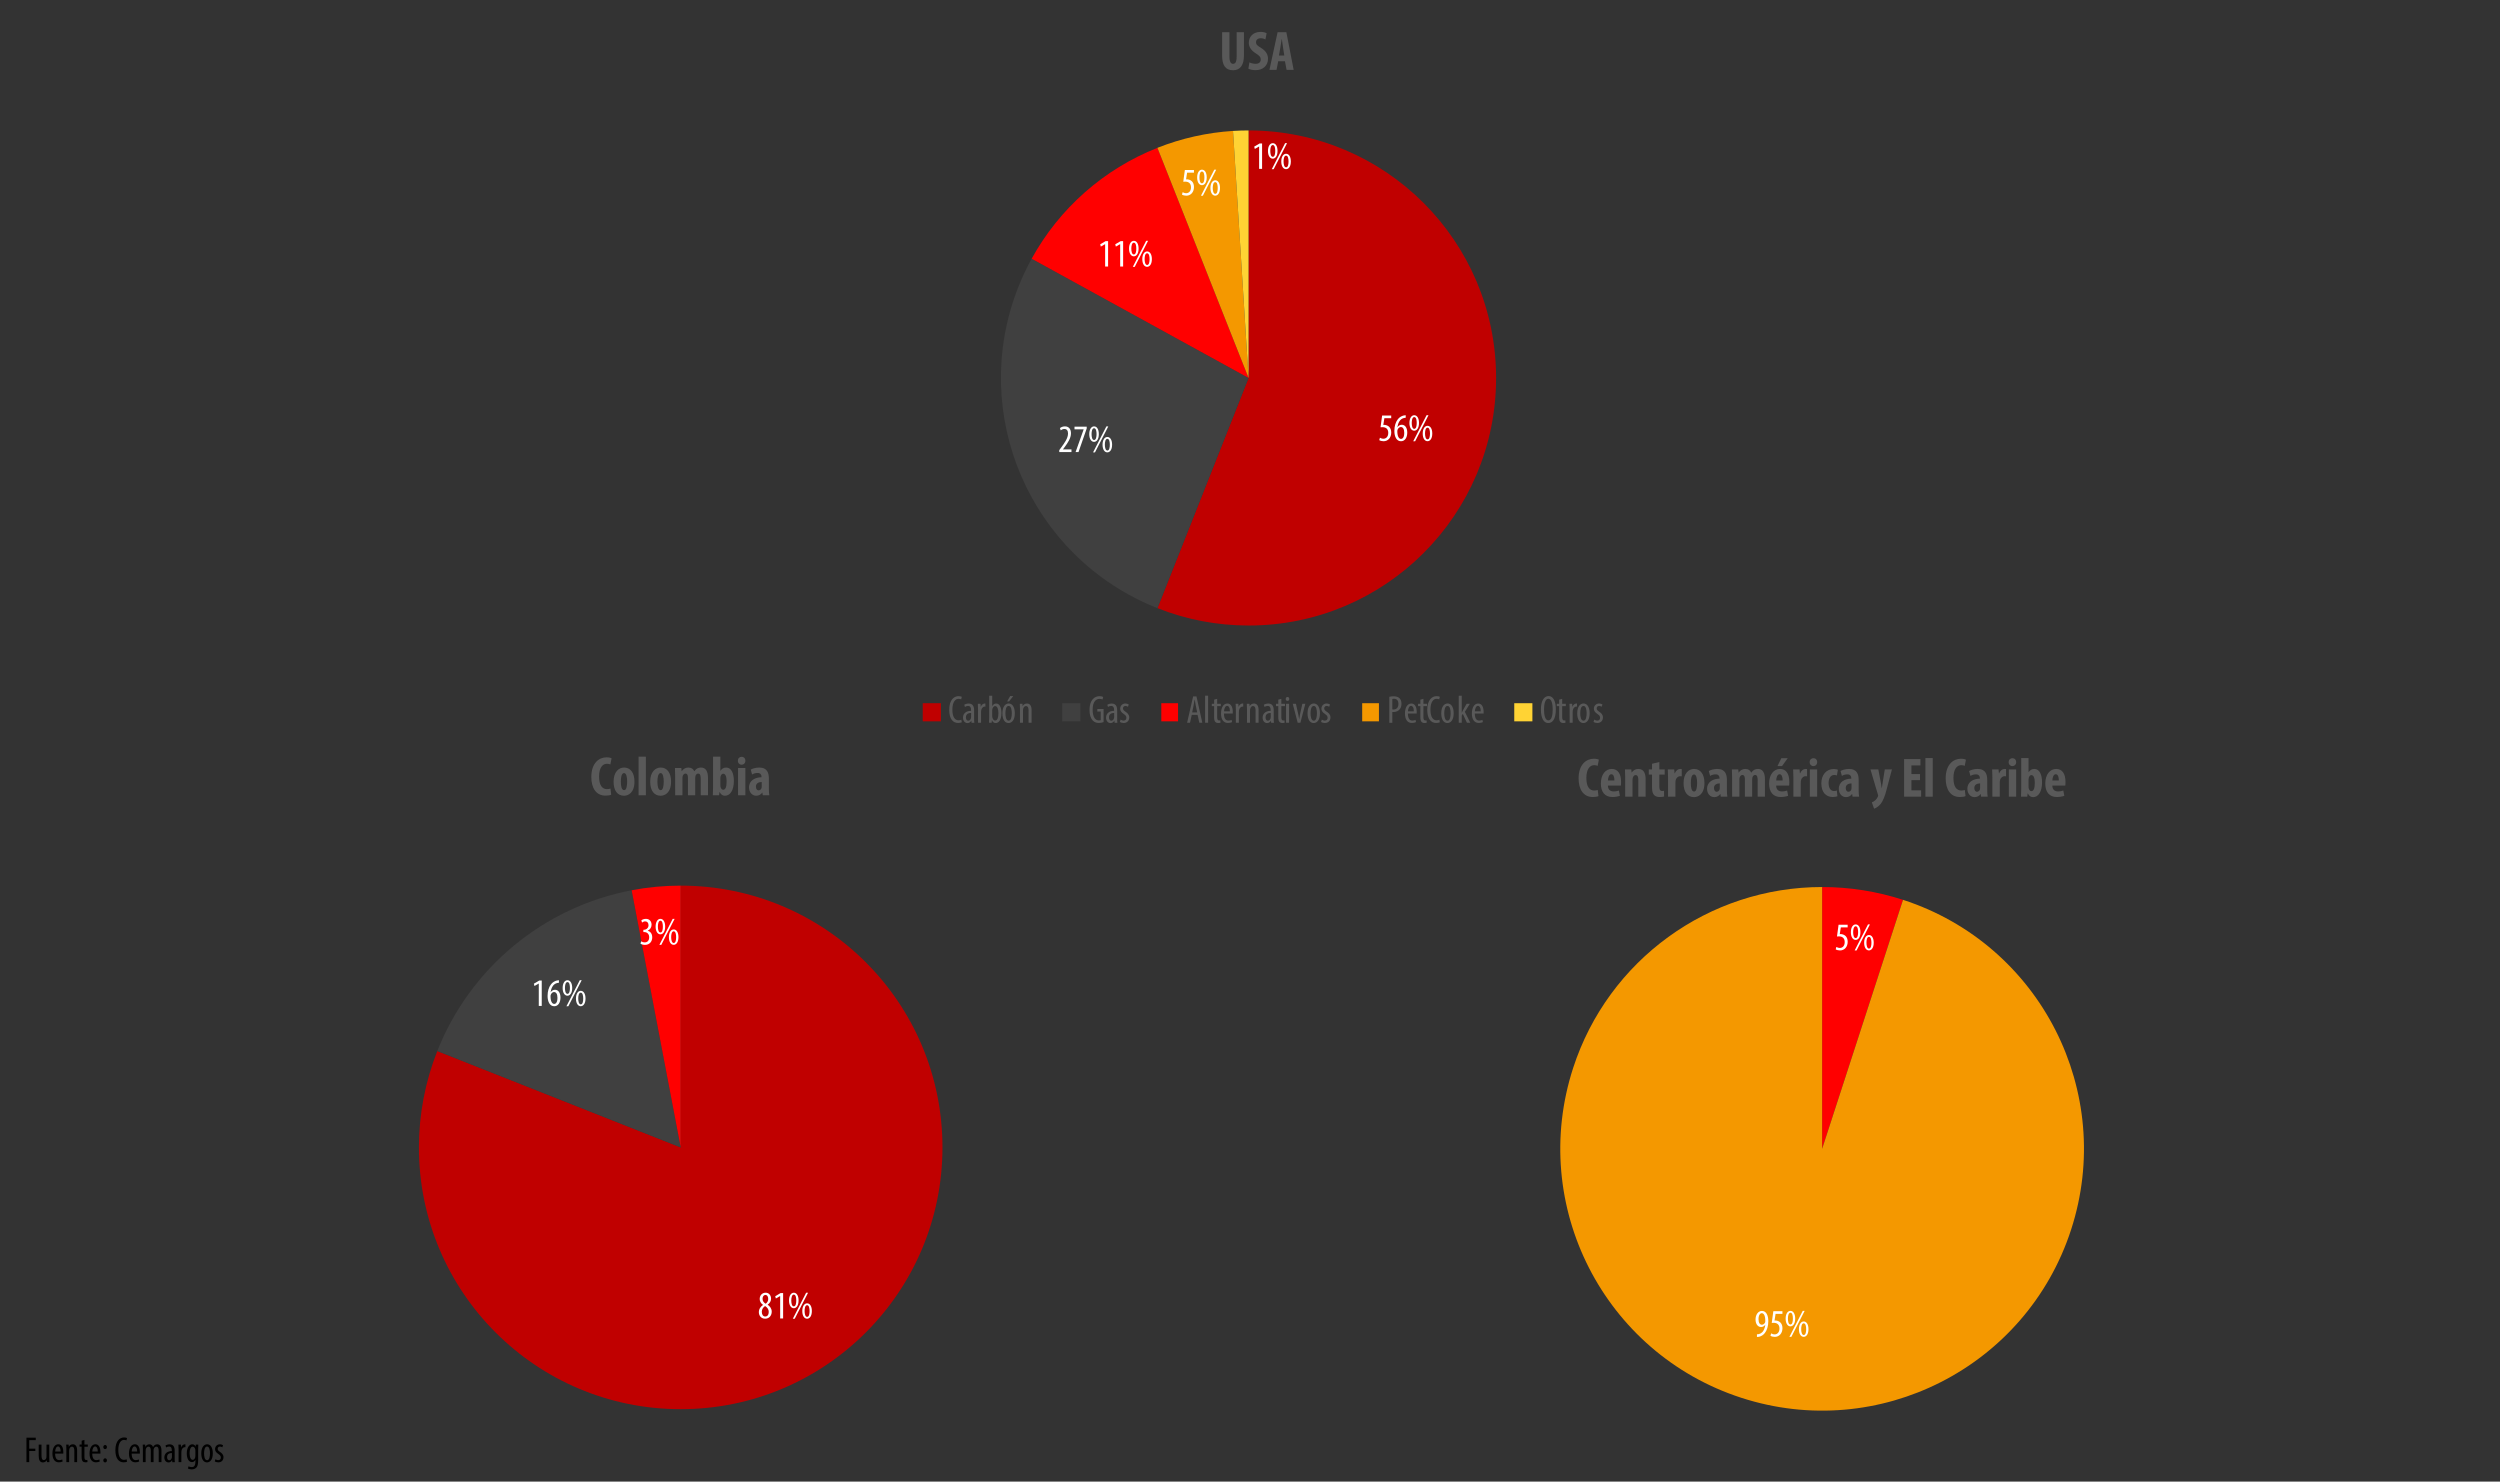 <?xml version="1.0" encoding="utf-8"?>
<!-- Generator: Adobe Illustrator 26.4.1, SVG Export Plug-In . SVG Version: 6.00 Build 0)  -->
<svg version="1.1" id="Layer_1" xmlns="http://www.w3.org/2000/svg" xmlns:xlink="http://www.w3.org/1999/xlink" x="0px" y="0px"
	 width="896px" height="531px" viewBox="0 0 896 531" style="enable-background:new 0 0 896 531;" xml:space="preserve">
<rect x="0" y="0" width="896" height="531" fill="#333333" stroke="none"/>
<style type="text/css">
	
		.st0{clip-path:url(#SVGID_00000022561247158909295850000008651783287999784594_);fill-rule:evenodd;clip-rule:evenodd;fill:#C00000;}
	
		.st1{clip-path:url(#SVGID_00000145044664428690184830000016637179751945253559_);fill-rule:evenodd;clip-rule:evenodd;fill:#404040;}
	
		.st2{clip-path:url(#SVGID_00000047769175031578664630000013297196848502103430_);fill-rule:evenodd;clip-rule:evenodd;fill:#FF0000;}
	
		.st3{clip-path:url(#SVGID_00000099634801765583057470000002522488822443741853_);fill-rule:evenodd;clip-rule:evenodd;fill:#F49800;}
	
		.st4{clip-path:url(#SVGID_00000140001580120246081500000015591117496549916048_);fill-rule:evenodd;clip-rule:evenodd;fill:#FFD334;}
	.st5{clip-path:url(#SVGID_00000048459059885089289800000008406262726282667408_);}
	.st6{fill:#FFFFFF;}
	.st7{clip-path:url(#SVGID_00000167397869349343711380000015874055859862981544_);}
	.st8{clip-path:url(#SVGID_00000038378108129391955990000011013108869854653870_);}
	.st9{clip-path:url(#SVGID_00000144300106512587536020000016570900425192403584_);}
	.st10{clip-path:url(#SVGID_00000164497279350101075200000002750782311671757714_);}
	.st11{clip-path:url(#SVGID_00000126299101926555913750000003918457311169454241_);}
	.st12{fill:#595959;}
	.st13{clip-path:url(#SVGID_00000106849127024536639580000007725770868716445854_);fill:#C00000;}
	.st14{clip-path:url(#SVGID_00000073712025676631545940000006296193503271397048_);}
	.st15{clip-path:url(#SVGID_00000089573471422055385270000010652989627568411805_);fill:#404040;}
	.st16{clip-path:url(#SVGID_00000111152753488617699530000000513124412612935054_);}
	.st17{clip-path:url(#SVGID_00000101807941456546168860000009985486259927111316_);fill:#FF0000;}
	.st18{clip-path:url(#SVGID_00000177449309298088787920000009232450144834923940_);}
	.st19{clip-path:url(#SVGID_00000163063099510453644280000008816719667009953195_);fill:#F49800;}
	.st20{clip-path:url(#SVGID_00000000939688827700693440000012225124782900038038_);}
	.st21{clip-path:url(#SVGID_00000049186401648300873770000000025043246985734584_);fill:#FFD334;}
	.st22{clip-path:url(#SVGID_00000143583378282716546840000003851542802225968829_);}
	
		.st23{clip-path:url(#SVGID_00000010995381258266675950000003553211234265557664_);fill-rule:evenodd;clip-rule:evenodd;fill:#C00000;}
	
		.st24{clip-path:url(#SVGID_00000073718917085598725460000000423639804370941599_);fill-rule:evenodd;clip-rule:evenodd;fill:#404040;}
	
		.st25{clip-path:url(#SVGID_00000145041192117907508170000012063675204566728588_);fill-rule:evenodd;clip-rule:evenodd;fill:#FF0000;}
	.st26{clip-path:url(#SVGID_00000018226374498643638880000005558435301901768858_);}
	.st27{clip-path:url(#SVGID_00000178204135349319324630000010866371902968170416_);}
	.st28{clip-path:url(#SVGID_00000123415583259120775760000016045897719386316214_);}
	.st29{clip-path:url(#SVGID_00000024720509063492655660000003365510531281008063_);}
	.st30{clip-path:url(#SVGID_00000038388283737107451200000006083261588206491038_);}
	.st31{clip-path:url(#SVGID_00000043458863857089395040000012894534995178745988_);}
	
		.st32{clip-path:url(#SVGID_00000091003631894495640120000015735819987844780199_);fill-rule:evenodd;clip-rule:evenodd;fill:#FF0000;}
	
		.st33{clip-path:url(#SVGID_00000076598819855423135470000010357724480635343789_);fill-rule:evenodd;clip-rule:evenodd;fill:#F49800;}
	.st34{clip-path:url(#SVGID_00000080177326479245945970000000926467843646824372_);}
	.st35{clip-path:url(#SVGID_00000119838835551568320050000002837834833842646183_);}
	.st36{clip-path:url(#SVGID_00000111163249724735048820000008362755758210682813_);}
</style>
<g>
	<defs>
		<rect id="SVGID_1_" x="206.21" y="-1.97" width="487" height="273"/>
	</defs>
	<clipPath id="SVGID_00000095337909722057912290000013465588883961880229_">
		<use xlink:href="#SVGID_1_"  style="overflow:visible;"/>
	</clipPath>
	
		<path style="clip-path:url(#SVGID_00000095337909722057912290000013465588883961880229_);fill-rule:evenodd;clip-rule:evenodd;fill:#C00000;" d="
		M447.48,46.75c49,0,88.72,39.72,88.72,88.72s-39.72,88.72-88.72,88.72c-11.18,0-22.26-2.11-32.66-6.23l32.66-82.49V46.75z"/>
</g>
<g>
	<defs>
		<rect id="SVGID_00000124851126882514474680000004693321135544796819_" x="206.21" y="-1.97" width="487" height="273"/>
	</defs>
	<clipPath id="SVGID_00000070112750851474128540000008998589318181062029_">
		<use xlink:href="#SVGID_00000124851126882514474680000004693321135544796819_"  style="overflow:visible;"/>
	</clipPath>
	
		<path style="clip-path:url(#SVGID_00000070112750851474128540000008998589318181062029_);fill-rule:evenodd;clip-rule:evenodd;fill:#404040;" d="
		M414.82,217.96c-45.56-18.04-67.87-69.59-49.83-115.15c1.37-3.46,2.95-6.82,4.74-10.08l77.74,42.74L414.82,217.96z"/>
</g>
<g>
	<defs>
		<rect id="SVGID_00000095321248777965530440000008397758557265749426_" x="206.21" y="-1.97" width="487" height="273"/>
	</defs>
	<clipPath id="SVGID_00000050642588581832880390000004407342404678025106_">
		<use xlink:href="#SVGID_00000095321248777965530440000008397758557265749426_"  style="overflow:visible;"/>
	</clipPath>
	
		<path style="clip-path:url(#SVGID_00000050642588581832880390000004407342404678025106_);fill-rule:evenodd;clip-rule:evenodd;fill:#FF0000;" d="
		M369.74,92.73c9.95-18.09,25.89-32.15,45.09-39.75l32.66,82.49L369.74,92.73z"/>
</g>
<g>
	<defs>
		<rect id="SVGID_00000111168461014005781130000006311263576914552975_" x="206.21" y="-1.97" width="487" height="273"/>
	</defs>
	<clipPath id="SVGID_00000133505276317985874310000002511780633893439131_">
		<use xlink:href="#SVGID_00000111168461014005781130000006311263576914552975_"  style="overflow:visible;"/>
	</clipPath>
	
		<path style="clip-path:url(#SVGID_00000133505276317985874310000002511780633893439131_);fill-rule:evenodd;clip-rule:evenodd;fill:#F49800;" d="
		M414.82,52.98c8.66-3.43,17.8-5.47,27.09-6.06l5.57,88.54L414.82,52.98z"/>
</g>
<g>
	<defs>
		<rect id="SVGID_00000092415524418293101740000010681510048829882257_" x="206.21" y="-1.97" width="487" height="273"/>
	</defs>
	<clipPath id="SVGID_00000158013389772561402410000006891372906317819562_">
		<use xlink:href="#SVGID_00000092415524418293101740000010681510048829882257_"  style="overflow:visible;"/>
	</clipPath>
	
		<path style="clip-path:url(#SVGID_00000158013389772561402410000006891372906317819562_);fill-rule:evenodd;clip-rule:evenodd;fill:#FFD334;" d="
		M441.91,46.93c1.85-0.12,3.71-0.18,5.57-0.18l0,88.72L441.91,46.93z"/>
</g>
<g>
	<defs>
		<rect id="SVGID_00000119107479181787527590000009226840057856677031_" x="206.21" y="-1.97" width="487" height="273"/>
	</defs>
	<clipPath id="SVGID_00000101801647342373179200000012848428799682846884_">
		<use xlink:href="#SVGID_00000119107479181787527590000009226840057856677031_"  style="overflow:visible;"/>
	</clipPath>
	<g style="clip-path:url(#SVGID_00000101801647342373179200000012848428799682846884_);">
		<path class="st6" d="M498.61,149.88h-2.45l-0.38,2.42c0.11-0.03,0.21-0.03,0.34-0.03c0.49,0,1.25,0.21,1.74,0.69
			c0.48,0.48,0.76,1.15,0.76,2.07c0,1.81-1.13,3.11-2.76,3.11c-0.55,0-1.18-0.15-1.54-0.39l0.24-0.87c0.28,0.17,0.77,0.36,1.27,0.36
			c0.92,0,1.72-0.71,1.72-2.1c0-1.44-0.88-2.04-2.06-2.04c-0.34,0-0.55,0.01-0.71,0.04l0.57-4.22h3.26V149.88z"/>
		<path class="st6" d="M503.8,149.72c-0.18,0.01-0.38,0.04-0.64,0.1c-1.51,0.36-2.12,1.88-2.34,3.28h0.04
			c0.35-0.52,0.85-0.87,1.54-0.87c1.16,0,1.96,1.06,1.96,2.8c0,1.72-0.78,3.11-2.24,3.11c-1.58,0-2.38-1.61-2.38-3.7
			c0-1.76,0.46-3.14,1.18-4.1c0.55-0.77,1.41-1.27,2.2-1.44c0.29-0.06,0.53-0.07,0.69-0.08V149.72z M503.28,155.11
			c0-1.37-0.48-2.06-1.22-2.06c-0.45,0-0.91,0.31-1.18,0.98c-0.04,0.1-0.08,0.28-0.08,0.55c0.01,1.86,0.59,2.72,1.32,2.72
			C502.73,157.3,503.28,156.7,503.28,155.11z"/>
		<path class="st6" d="M508.57,151.58c0,1.92-0.84,2.79-1.71,2.79c-0.99,0-1.72-1.06-1.72-2.76c0-1.77,0.76-2.8,1.72-2.8
			C507.9,148.81,508.57,149.9,508.57,151.58z M505.97,151.58c0,0.95,0.18,2.12,0.9,2.12c0.71,0,0.88-1.16,0.88-2.1
			c0-0.91-0.15-2.12-0.88-2.12C506.16,149.48,505.97,150.66,505.97,151.58z M506.5,158.14l4.78-9.33h0.69l-4.78,9.33H506.5z
			 M513.33,155.37c0,1.9-0.84,2.76-1.71,2.76c-1.01,0-1.72-1.04-1.72-2.75c0-1.74,0.76-2.77,1.72-2.77
			C512.66,152.61,513.33,153.7,513.33,155.37z M510.73,155.37c0,0.95,0.22,2.1,0.9,2.1c0.71,0,0.88-1.15,0.88-2.09
			c0-0.91-0.17-2.1-0.88-2.1C510.91,153.28,510.73,154.44,510.73,155.37z"/>
	</g>
</g>
<g>
	<defs>
		<rect id="SVGID_00000133504612095320882000000010013184257059190952_" x="206.21" y="-1.97" width="487" height="273"/>
	</defs>
	<clipPath id="SVGID_00000094605542049485642760000008837012711242541451_">
		<use xlink:href="#SVGID_00000133504612095320882000000010013184257059190952_"  style="overflow:visible;"/>
	</clipPath>
	<g style="clip-path:url(#SVGID_00000094605542049485642760000008837012711242541451_);">
		<path class="st6" d="M379.64,162.03v-0.7l0.77-1.05c1.08-1.5,2.37-3.21,2.37-4.92c0-1.01-0.45-1.62-1.3-1.62
			c-0.66,0-1.08,0.35-1.32,0.5l-0.27-0.81c0.32-0.27,0.95-0.62,1.78-0.62c1.51,0,2.17,1.12,2.17,2.49c0,1.71-1.12,3.36-2.24,4.9
			l-0.62,0.84v0.03h3.04v0.95H379.64z"/>
		<path class="st6" d="M389.48,152.92v0.64l-2.94,8.46h-1.05l2.89-8.12v-0.03h-3.28v-0.95H389.48z"/>
		<path class="st6" d="M393.82,155.58c0,1.92-0.84,2.79-1.71,2.79c-0.99,0-1.72-1.06-1.72-2.76c0-1.77,0.76-2.8,1.72-2.8
			C393.15,152.81,393.82,153.9,393.82,155.58z M391.22,155.58c0,0.95,0.18,2.12,0.9,2.12c0.71,0,0.88-1.16,0.88-2.1
			c0-0.91-0.15-2.12-0.88-2.12C391.41,153.48,391.22,154.66,391.22,155.58z M391.75,162.14l4.78-9.33h0.69l-4.78,9.33H391.75z
			 M398.58,159.37c0,1.9-0.84,2.76-1.71,2.76c-1.01,0-1.72-1.04-1.72-2.75c0-1.74,0.76-2.77,1.72-2.77
			C397.91,156.61,398.58,157.7,398.58,159.37z M395.98,159.37c0,0.95,0.22,2.1,0.9,2.1c0.71,0,0.88-1.15,0.88-2.09
			c0-0.91-0.17-2.1-0.88-2.1C396.16,157.28,395.98,158.44,395.98,159.37z"/>
	</g>
</g>
<g>
	<defs>
		<rect id="SVGID_00000108270802422973237020000000115474793013660066_" x="206.21" y="-1.97" width="487" height="273"/>
	</defs>
	<clipPath id="SVGID_00000160170138331480102320000004542097051067224724_">
		<use xlink:href="#SVGID_00000108270802422973237020000000115474793013660066_"  style="overflow:visible;"/>
	</clipPath>
	<g style="clip-path:url(#SVGID_00000160170138331480102320000004542097051067224724_);">
		<path class="st6" d="M396.07,87.52h-0.03l-1.51,0.87l-0.21-0.84l1.92-1.12h0.9v9.1h-1.06V87.52z"/>
		<path class="st6" d="M401.46,87.52h-0.03l-1.51,0.87l-0.21-0.84l1.92-1.12h0.9v9.1h-1.06V87.52z"/>
		<path class="st6" d="M408.07,89.08c0,1.92-0.84,2.79-1.71,2.79c-0.99,0-1.72-1.06-1.72-2.76c0-1.77,0.76-2.8,1.72-2.8
			C407.4,86.31,408.07,87.4,408.07,89.08z M405.47,89.08c0,0.95,0.18,2.12,0.9,2.12c0.71,0,0.88-1.16,0.88-2.1
			c0-0.91-0.15-2.12-0.88-2.12C405.66,86.98,405.47,88.16,405.47,89.08z M406,95.64l4.78-9.33h0.69l-4.78,9.33H406z M412.83,92.87
			c0,1.9-0.84,2.76-1.71,2.76c-1.01,0-1.72-1.04-1.72-2.75c0-1.74,0.76-2.77,1.72-2.77C412.16,90.11,412.83,91.2,412.83,92.87z
			 M410.23,92.87c0,0.95,0.22,2.1,0.9,2.1c0.71,0,0.88-1.15,0.88-2.09c0-0.91-0.17-2.1-0.88-2.1
			C410.41,90.78,410.23,91.94,410.23,92.87z"/>
	</g>
</g>
<g>
	<defs>
		<rect id="SVGID_00000066504339857439133730000001919025769732452999_" x="206.21" y="-1.97" width="487" height="273"/>
	</defs>
	<clipPath id="SVGID_00000041980290009896830480000006066596934951965108_">
		<use xlink:href="#SVGID_00000066504339857439133730000001919025769732452999_"  style="overflow:visible;"/>
	</clipPath>
	<g style="clip-path:url(#SVGID_00000041980290009896830480000006066596934951965108_);">
		<path class="st6" d="M427.91,61.88h-2.45l-0.38,2.42c0.11-0.03,0.21-0.03,0.34-0.03c0.49,0,1.25,0.21,1.74,0.69
			c0.48,0.48,0.76,1.15,0.76,2.07c0,1.81-1.13,3.11-2.76,3.11c-0.55,0-1.18-0.15-1.54-0.39l0.24-0.87c0.28,0.17,0.77,0.36,1.27,0.36
			c0.92,0,1.72-0.71,1.72-2.1c0-1.44-0.88-2.04-2.06-2.04c-0.34,0-0.55,0.01-0.71,0.04l0.57-4.22h3.26V61.88z"/>
		<path class="st6" d="M432.49,63.58c0,1.92-0.84,2.79-1.71,2.79c-1,0-1.72-1.06-1.72-2.76c0-1.77,0.76-2.8,1.72-2.8
			C431.82,60.81,432.49,61.9,432.49,63.58z M429.88,63.58c0,0.95,0.18,2.12,0.9,2.12c0.71,0,0.88-1.16,0.88-2.1
			c0-0.91-0.15-2.12-0.88-2.12C430.08,61.48,429.88,62.66,429.88,63.58z M430.42,70.14l4.78-9.33h0.69l-4.78,9.33H430.42z
			 M437.25,67.37c0,1.9-0.84,2.76-1.71,2.76c-1.01,0-1.72-1.04-1.72-2.75c0-1.74,0.76-2.77,1.72-2.77
			C436.58,64.61,437.25,65.7,437.25,67.37z M434.65,67.37c0,0.95,0.22,2.1,0.9,2.1c0.71,0,0.88-1.15,0.88-2.09
			c0-0.91-0.17-2.1-0.88-2.1C434.83,65.28,434.65,66.44,434.65,67.37z"/>
	</g>
</g>
<g>
	<defs>
		<rect id="SVGID_00000075155836897702413400000008960842494032502680_" x="206.21" y="-1.97" width="487" height="273"/>
	</defs>
	<clipPath id="SVGID_00000032628409151385207700000016466690720088250545_">
		<use xlink:href="#SVGID_00000075155836897702413400000008960842494032502680_"  style="overflow:visible;"/>
	</clipPath>
	<g style="clip-path:url(#SVGID_00000032628409151385207700000016466690720088250545_);">
		<path class="st6" d="M451.26,52.52h-0.03l-1.51,0.87l-0.21-0.84l1.92-1.12h0.9v9.1h-1.06V52.52z"/>
		<path class="st6" d="M457.87,54.08c0,1.92-0.84,2.79-1.71,2.79c-1,0-1.72-1.06-1.72-2.76c0-1.77,0.76-2.8,1.72-2.8
			C457.2,51.31,457.87,52.4,457.87,54.08z M455.27,54.08c0,0.95,0.18,2.12,0.9,2.12c0.71,0,0.88-1.16,0.88-2.1
			c0-0.91-0.15-2.12-0.88-2.12C455.46,51.98,455.27,53.16,455.27,54.08z M455.8,60.64l4.78-9.33h0.69l-4.78,9.33H455.8z
			 M462.64,57.87c0,1.9-0.84,2.76-1.71,2.76c-1.01,0-1.72-1.04-1.72-2.75c0-1.74,0.76-2.77,1.72-2.77
			C461.96,55.11,462.64,56.2,462.64,57.87z M460.03,57.87c0,0.95,0.22,2.1,0.9,2.1c0.71,0,0.88-1.15,0.88-2.09
			c0-0.91-0.17-2.1-0.88-2.1C460.21,55.78,460.03,56.94,460.03,57.87z"/>
	</g>
</g>
<g>
	<defs>
		<rect id="SVGID_00000136383633390446393090000002759982725695602347_" x="206.21" y="-1.97" width="487" height="273"/>
	</defs>
	<clipPath id="SVGID_00000109738080197826592260000012505227557420579501_">
		<use xlink:href="#SVGID_00000136383633390446393090000002759982725695602347_"  style="overflow:visible;"/>
	</clipPath>
	<g style="clip-path:url(#SVGID_00000109738080197826592260000012505227557420579501_);">
		<path class="st12" d="M440.63,11.54v8.76c0,1.98,0.6,2.58,1.28,2.58c0.76,0,1.3-0.54,1.3-2.58v-8.76h2.62v8.3
			c0,3.46-1.3,5.34-3.9,5.34c-2.82,0-3.92-1.94-3.92-5.32v-8.32H440.63z"/>
		<path class="st12" d="M447.79,22.35c0.54,0.3,1.46,0.52,2.22,0.52c1.24,0,1.84-0.64,1.84-1.52c0-0.98-0.6-1.46-1.74-2.2
			c-1.84-1.12-2.54-2.54-2.54-3.76c0-2.16,1.44-3.96,4.26-3.96c0.88,0,1.72,0.24,2.12,0.48l-0.42,2.26
			c-0.38-0.24-0.96-0.46-1.72-0.46c-1.12,0-1.66,0.68-1.66,1.4c0,0.8,0.4,1.22,1.86,2.1c1.78,1.08,2.44,2.44,2.44,3.86
			c0,2.46-1.82,4.08-4.46,4.08c-1.08,0-2.14-0.28-2.58-0.54L447.79,22.35z"/>
		<path class="st12" d="M458.11,21.95l-0.6,3.08h-2.54l2.92-13.48h3.14l2.62,13.48h-2.54l-0.58-3.08H458.11z M460.29,19.91
			l-0.44-2.82c-0.14-0.82-0.32-2.16-0.44-3.06h-0.06c-0.14,0.9-0.34,2.3-0.48,3.08l-0.5,2.8H460.29z"/>
	</g>
</g>
<g>
	<defs>
		<rect id="SVGID_00000107587527205455184710000014666295021286306721_" x="206.21" y="-1.97" width="487" height="273"/>
	</defs>
	<clipPath id="SVGID_00000043416729829038268040000016342415496170582712_">
		<use xlink:href="#SVGID_00000107587527205455184710000014666295021286306721_"  style="overflow:visible;"/>
	</clipPath>
	
		<rect x="330.71" y="252.03" style="clip-path:url(#SVGID_00000043416729829038268040000016342415496170582712_);fill:#C00000;" width="6.5" height="6.5"/>
</g>
<g>
	<defs>
		<rect id="SVGID_00000106857868561998367290000006975354480048526999_" x="206.21" y="-1.97" width="487" height="273"/>
	</defs>
	<clipPath id="SVGID_00000054958534779653205140000007657903477074912387_">
		<use xlink:href="#SVGID_00000106857868561998367290000006975354480048526999_"  style="overflow:visible;"/>
	</clipPath>
	<g style="clip-path:url(#SVGID_00000054958534779653205140000007657903477074912387_);">
		<path class="st12" d="M344.71,258.86c-0.29,0.15-0.76,0.25-1.34,0.25c-1.85,0-3.17-1.48-3.17-4.69c0-3.73,1.85-4.92,3.33-4.92
			c0.57,0,0.98,0.11,1.18,0.24l-0.24,0.91c-0.22-0.1-0.46-0.2-0.95-0.2c-1.01,0-2.19,0.98-2.19,3.87c0,2.89,1.06,3.84,2.21,3.84
			c0.41,0,0.77-0.1,0.99-0.21L344.71,258.86z"/>
		<path class="st12" d="M348.2,259.03l-0.07-0.71h-0.04c-0.29,0.52-0.77,0.83-1.34,0.83c-0.91,0-1.61-0.77-1.61-1.93
			c0-1.69,1.36-2.45,2.89-2.46v-0.21c0-0.91-0.22-1.54-1.08-1.54c-0.42,0-0.8,0.14-1.12,0.35l-0.24-0.76
			c0.28-0.21,0.91-0.45,1.58-0.45c1.36,0,1.95,0.9,1.95,2.42v2.93c0,0.52,0,1.11,0.07,1.54H348.2z M348.04,255.53
			c-0.56,0-1.86,0.1-1.86,1.57c0,0.88,0.45,1.2,0.83,1.2c0.48,0,0.88-0.35,1.01-1.02c0.03-0.13,0.03-0.27,0.03-0.38V255.53z"/>
		<path class="st12" d="M350.52,254c0-0.58-0.04-1.25-0.06-1.75h0.97l0.06,1.06h0.03c0.22-0.64,0.8-1.18,1.43-1.18
			c0.08,0,0.15,0.01,0.22,0.01v1.11c-0.07-0.01-0.14-0.01-0.22-0.01c-0.69,0-1.19,0.63-1.3,1.42c-0.03,0.18-0.04,0.39-0.04,0.62
			v3.75h-1.08V254z"/>
		<path class="st12" d="M354.47,259.03c0.01-0.39,0.06-1.16,0.06-1.62v-8.07h1.08v3.71h0.03c0.35-0.67,0.85-0.91,1.43-0.91
			c1.05,0,1.85,1.22,1.85,3.43c0,2.45-1.01,3.57-2.06,3.57c-0.71,0-1.08-0.42-1.34-1h-0.04l-0.07,0.88H354.47z M355.6,256.63
			c0,0.15,0,0.31,0.04,0.42c0.25,1.01,0.71,1.19,1.01,1.19c0.87,0,1.18-1.18,1.18-2.62c0-1.36-0.32-2.56-1.19-2.56
			c-0.5,0-0.92,0.63-1.01,1.2c-0.03,0.15-0.03,0.32-0.03,0.48V256.63z"/>
		<path class="st12" d="M363.71,255.64c0,2.62-1.22,3.5-2.25,3.5c-1.22,0-2.2-1.11-2.2-3.49c0-2.48,1.11-3.52,2.27-3.52
			C362.73,252.14,363.71,253.27,363.71,255.64z M360.34,255.64c0,1.12,0.2,2.65,1.18,2.65c0.92,0,1.11-1.6,1.11-2.65
			c0-1.04-0.18-2.63-1.13-2.63C360.52,253,360.34,254.6,360.34,255.64z M363.14,249.48l-1.47,1.89h-0.71l1.08-1.89H363.14z"/>
		<path class="st12" d="M365.56,254c0-0.8-0.04-1.21-0.06-1.75h0.94l0.06,0.81h0.03c0.29-0.55,0.84-0.92,1.55-0.92
			c0.94,0,1.64,0.7,1.64,2.34v4.55h-1.08v-4.37c0-0.8-0.15-1.61-0.94-1.61c-0.45,0-0.88,0.38-1.02,1.11
			c-0.03,0.17-0.04,0.38-0.04,0.6v4.27h-1.08V254z"/>
	</g>
</g>
<g>
	<defs>
		<rect id="SVGID_00000079475663935914421550000005592264181982337686_" x="206.21" y="-1.97" width="487" height="273"/>
	</defs>
	<clipPath id="SVGID_00000002377594675992577550000009558387035313614734_">
		<use xlink:href="#SVGID_00000079475663935914421550000005592264181982337686_"  style="overflow:visible;"/>
	</clipPath>
	
		<rect x="380.71" y="252.03" style="clip-path:url(#SVGID_00000002377594675992577550000009558387035313614734_);fill:#404040;" width="6.5" height="6.5"/>
</g>
<g>
	<defs>
		<rect id="SVGID_00000133505462651730256370000001357808298551448766_" x="206.21" y="-1.97" width="487" height="273"/>
	</defs>
	<clipPath id="SVGID_00000183229859200630191890000000874183168645683112_">
		<use xlink:href="#SVGID_00000133505462651730256370000001357808298551448766_"  style="overflow:visible;"/>
	</clipPath>
	<g style="clip-path:url(#SVGID_00000183229859200630191890000000874183168645683112_);">
		<path class="st12" d="M395.52,258.79c-0.41,0.17-1.08,0.32-1.68,0.32c-0.83,0-1.6-0.22-2.23-0.92c-0.69-0.73-1.15-2.03-1.13-3.75
			c0.01-3.67,1.89-4.93,3.56-4.93c0.59,0,1.05,0.11,1.34,0.27l-0.24,0.92c-0.25-0.13-0.59-0.22-1.09-0.22
			c-1.18,0-2.45,0.94-2.45,3.87c0,2.91,1.11,3.85,2.24,3.85c0.36,0,0.57-0.07,0.66-0.11v-3.08h-1.22v-0.9h2.24V258.79z"/>
		<path class="st12" d="M399.47,259.03l-0.07-0.71h-0.04c-0.29,0.52-0.77,0.83-1.34,0.83c-0.91,0-1.61-0.77-1.61-1.93
			c0-1.69,1.36-2.45,2.89-2.46v-0.21c0-0.91-0.22-1.54-1.08-1.54c-0.42,0-0.8,0.14-1.12,0.35l-0.24-0.76
			c0.28-0.21,0.91-0.45,1.58-0.45c1.36,0,1.95,0.9,1.95,2.42v2.93c0,0.52,0,1.11,0.07,1.54H399.47z M399.31,255.53
			c-0.56,0-1.86,0.1-1.86,1.57c0,0.88,0.45,1.2,0.83,1.2c0.48,0,0.88-0.35,1.01-1.02c0.03-0.13,0.03-0.27,0.03-0.38V255.53z"/>
		<path class="st12" d="M401.62,257.91c0.24,0.15,0.66,0.35,1.09,0.35c0.62,0,0.99-0.38,0.99-0.98c0-0.52-0.18-0.87-0.87-1.33
			c-0.88-0.57-1.36-1.15-1.36-1.93c0-1.09,0.81-1.88,1.86-1.88c0.53,0,0.94,0.18,1.22,0.35l-0.29,0.81
			c-0.25-0.17-0.55-0.29-0.9-0.29c-0.59,0-0.88,0.42-0.88,0.85c0,0.46,0.17,0.71,0.84,1.18c0.78,0.5,1.4,1.12,1.4,2.06
			c0,1.36-0.92,2.02-2.03,2.02c-0.5,0-1.05-0.15-1.34-0.39L401.62,257.91z"/>
	</g>
</g>
<g>
	<defs>
		<rect id="SVGID_00000110470368063492105920000003678535489085694854_" x="206.21" y="-1.97" width="487" height="273"/>
	</defs>
	<clipPath id="SVGID_00000070838616387212787580000017700039654385433746_">
		<use xlink:href="#SVGID_00000110470368063492105920000003678535489085694854_"  style="overflow:visible;"/>
	</clipPath>
	
		<rect x="416.21" y="252.03" style="clip-path:url(#SVGID_00000070838616387212787580000017700039654385433746_);fill:#FF0000;" width="6" height="6.5"/>
</g>
<g>
	<defs>
		<rect id="SVGID_00000025426226199086277060000003501022374274823314_" x="206.21" y="-1.97" width="487" height="273"/>
	</defs>
	<clipPath id="SVGID_00000124120811364169804330000001428153992157514166_">
		<use xlink:href="#SVGID_00000025426226199086277060000003501022374274823314_"  style="overflow:visible;"/>
	</clipPath>
	<g style="clip-path:url(#SVGID_00000124120811364169804330000001428153992157514166_);">
		<path class="st12" d="M427.13,256.2l-0.63,2.83h-1.04l2.16-9.44h1.19l2.1,9.44h-1.07l-0.63-2.83H427.13z M429.07,255.33l-0.49-2.4
			c-0.14-0.67-0.27-1.46-0.38-2.16h-0.06c-0.11,0.71-0.25,1.53-0.38,2.16l-0.49,2.4H429.07z"/>
		<path class="st12" d="M431.91,249.33h1.08v9.69h-1.08V249.33z"/>
		<path class="st12" d="M436.23,250.46v1.79h1.3v0.83h-1.3v4.02c0,0.88,0.32,1.12,0.71,1.12c0.17,0,0.31-0.01,0.43-0.04l0.04,0.83
			c-0.2,0.07-0.45,0.11-0.8,0.11c-0.42,0-0.8-0.11-1.06-0.41c-0.27-0.31-0.41-0.77-0.41-1.71v-3.92h-0.83v-0.83h0.83v-1.49
			L436.23,250.46z"/>
		<path class="st12" d="M438.67,255.74c0.01,2.07,0.83,2.52,1.61,2.52c0.46,0,0.85-0.11,1.12-0.27l0.17,0.8
			c-0.38,0.21-0.95,0.32-1.49,0.32c-1.62,0-2.46-1.33-2.46-3.4c0-2.2,0.92-3.57,2.28-3.57c1.39,0,1.93,1.46,1.93,3
			c0,0.25,0,0.43-0.01,0.6H438.67z M440.8,254.94c0.03-1.36-0.49-1.96-1.01-1.96c-0.7,0-1.06,1.04-1.11,1.96H440.8z"/>
		<path class="st12" d="M442.92,254c0-0.58-0.04-1.25-0.06-1.75h0.97l0.06,1.06h0.03c0.22-0.64,0.8-1.18,1.43-1.18
			c0.08,0,0.15,0.01,0.22,0.01v1.11c-0.07-0.01-0.14-0.01-0.22-0.01c-0.69,0-1.19,0.63-1.3,1.42c-0.03,0.18-0.04,0.39-0.04,0.62
			v3.75h-1.08V254z"/>
		<path class="st12" d="M446.92,254c0-0.8-0.04-1.21-0.06-1.75h0.94l0.06,0.81h0.03c0.29-0.55,0.84-0.92,1.55-0.92
			c0.94,0,1.64,0.7,1.64,2.34v4.55H450v-4.37c0-0.8-0.15-1.61-0.94-1.61c-0.45,0-0.88,0.38-1.02,1.11c-0.03,0.17-0.04,0.38-0.04,0.6
			v4.27h-1.08V254z"/>
		<path class="st12" d="M455.59,259.03l-0.07-0.71h-0.04c-0.29,0.52-0.77,0.83-1.34,0.83c-0.91,0-1.61-0.77-1.61-1.93
			c0-1.69,1.36-2.45,2.88-2.46v-0.21c0-0.91-0.22-1.54-1.08-1.54c-0.42,0-0.8,0.14-1.12,0.35l-0.24-0.76
			c0.28-0.21,0.91-0.45,1.58-0.45c1.36,0,1.95,0.9,1.95,2.42v2.93c0,0.52,0,1.11,0.07,1.54H455.59z M455.43,255.53
			c-0.56,0-1.86,0.1-1.86,1.57c0,0.88,0.45,1.2,0.83,1.2c0.48,0,0.88-0.35,1.01-1.02c0.03-0.13,0.03-0.27,0.03-0.38V255.53z"/>
		<path class="st12" d="M459.23,250.46v1.79h1.3v0.83h-1.3v4.02c0,0.88,0.32,1.12,0.71,1.12c0.17,0,0.31-0.01,0.43-0.04l0.04,0.83
			c-0.2,0.07-0.45,0.11-0.8,0.11c-0.42,0-0.8-0.11-1.06-0.41c-0.27-0.31-0.41-0.77-0.41-1.71v-3.92h-0.83v-0.83h0.83v-1.49
			L459.23,250.46z"/>
		<path class="st12" d="M462.08,250.5c0.01,0.42-0.25,0.7-0.66,0.7c-0.35,0-0.62-0.28-0.62-0.7c0-0.42,0.28-0.7,0.63-0.7
			C461.83,249.8,462.08,250.08,462.08,250.5z M460.92,259.03v-6.78H462v6.78H460.92z"/>
		<path class="st12" d="M464.46,252.25l0.85,3.81c0.1,0.46,0.21,1.06,0.29,1.65h0.04c0.07-0.56,0.18-1.13,0.28-1.65l0.84-3.81h1.07
			l-1.77,6.78h-0.97l-1.77-6.78H464.46z"/>
		<path class="st12" d="M473.07,255.64c0,2.62-1.22,3.5-2.25,3.5c-1.22,0-2.2-1.11-2.2-3.49c0-2.48,1.11-3.52,2.27-3.52
			C472.09,252.14,473.07,253.27,473.07,255.64z M469.7,255.64c0,1.12,0.2,2.65,1.18,2.65c0.92,0,1.11-1.6,1.11-2.65
			c0-1.04-0.18-2.63-1.13-2.63C469.88,253,469.7,254.6,469.7,255.64z"/>
		<path class="st12" d="M473.73,257.91c0.24,0.15,0.66,0.35,1.09,0.35c0.62,0,1-0.38,1-0.98c0-0.52-0.18-0.87-0.87-1.33
			c-0.88-0.57-1.36-1.15-1.36-1.93c0-1.09,0.81-1.88,1.86-1.88c0.53,0,0.94,0.18,1.22,0.35l-0.29,0.81
			c-0.25-0.17-0.55-0.29-0.9-0.29c-0.59,0-0.88,0.42-0.88,0.85c0,0.46,0.17,0.71,0.84,1.18c0.79,0.5,1.4,1.12,1.4,2.06
			c0,1.36-0.92,2.02-2.03,2.02c-0.5,0-1.05-0.15-1.34-0.39L473.73,257.91z"/>
	</g>
</g>
<g>
	<defs>
		<rect id="SVGID_00000004525090508534495370000009115308421719296933_" x="206.21" y="-1.97" width="487" height="273"/>
	</defs>
	<clipPath id="SVGID_00000021118327743124924090000009871376988977770135_">
		<use xlink:href="#SVGID_00000004525090508534495370000009115308421719296933_"  style="overflow:visible;"/>
	</clipPath>
	
		<rect x="488.21" y="252.03" style="clip-path:url(#SVGID_00000021118327743124924090000009871376988977770135_);fill:#F49800;" width="6" height="6.5"/>
</g>
<g>
	<defs>
		<rect id="SVGID_00000135659360708719712830000011601845049976949414_" x="206.21" y="-1.97" width="487" height="273"/>
	</defs>
	<clipPath id="SVGID_00000175290367034704094330000001060932540467158671_">
		<use xlink:href="#SVGID_00000135659360708719712830000011601845049976949414_"  style="overflow:visible;"/>
	</clipPath>
	<g style="clip-path:url(#SVGID_00000175290367034704094330000001060932540467158671_);">
		<path class="st12" d="M497.93,249.73c0.43-0.11,0.95-0.18,1.57-0.18c0.87,0,1.6,0.21,2.09,0.7c0.46,0.45,0.7,1.13,0.7,1.95
			c0,0.87-0.21,1.46-0.57,1.93c-0.52,0.7-1.39,1.05-2.23,1.05c-0.18,0-0.32,0-0.48-0.01v3.87h-1.08V249.73z M499,254.25
			c0.13,0.03,0.24,0.04,0.42,0.04c1.06,0,1.78-0.7,1.78-2.03c0-0.97-0.41-1.83-1.6-1.83c-0.25,0-0.46,0.03-0.6,0.07V254.25z"/>
		<path class="st12" d="M504.59,255.74c0.01,2.07,0.83,2.52,1.61,2.52c0.46,0,0.85-0.11,1.12-0.27l0.17,0.8
			c-0.38,0.21-0.95,0.32-1.48,0.32c-1.62,0-2.47-1.33-2.47-3.4c0-2.2,0.92-3.57,2.28-3.57c1.39,0,1.93,1.46,1.93,3
			c0,0.25,0,0.43-0.01,0.6H504.59z M506.72,254.94c0.03-1.36-0.49-1.96-1.01-1.96c-0.7,0-1.06,1.04-1.11,1.96H506.72z"/>
		<path class="st12" d="M510.15,250.46v1.79h1.3v0.83h-1.3v4.02c0,0.88,0.32,1.12,0.71,1.12c0.17,0,0.31-0.01,0.43-0.04l0.04,0.83
			c-0.2,0.07-0.45,0.11-0.8,0.11c-0.42,0-0.8-0.11-1.06-0.41c-0.27-0.31-0.41-0.77-0.41-1.71v-3.92h-0.83v-0.83h0.83v-1.49
			L510.15,250.46z"/>
		<path class="st12" d="M516.04,258.86c-0.29,0.15-0.76,0.25-1.34,0.25c-1.85,0-3.17-1.48-3.17-4.69c0-3.73,1.85-4.92,3.33-4.92
			c0.57,0,0.98,0.11,1.18,0.24l-0.24,0.91c-0.22-0.1-0.46-0.2-0.95-0.2c-1.01,0-2.18,0.98-2.18,3.87c0,2.89,1.06,3.84,2.21,3.84
			c0.41,0,0.77-0.1,0.99-0.21L516.04,258.86z"/>
		<path class="st12" d="M521,255.64c0,2.62-1.22,3.5-2.25,3.5c-1.22,0-2.2-1.11-2.2-3.49c0-2.48,1.11-3.52,2.27-3.52
			C520.02,252.14,521,253.27,521,255.64z M517.62,255.64c0,1.12,0.2,2.65,1.18,2.65c0.92,0,1.11-1.6,1.11-2.65
			c0-1.04-0.18-2.63-1.13-2.63C517.81,253,517.62,254.6,517.62,255.64z"/>
		<path class="st12" d="M523.9,255.4h0.03c0.13-0.27,0.24-0.53,0.36-0.76l1.34-2.39h1.16l-1.79,2.86l1.95,3.92h-1.21l-1.47-3.19
			l-0.38,0.63v2.56h-1.08v-9.69h1.08V255.4z"/>
		<path class="st12" d="M528.57,255.74c0.01,2.07,0.83,2.52,1.61,2.52c0.46,0,0.85-0.11,1.12-0.27l0.17,0.8
			c-0.38,0.21-0.95,0.32-1.48,0.32c-1.62,0-2.47-1.33-2.47-3.4c0-2.2,0.92-3.57,2.28-3.57c1.39,0,1.93,1.46,1.93,3
			c0,0.25,0,0.43-0.01,0.6H528.57z M530.7,254.94c0.03-1.36-0.49-1.96-1.01-1.96c-0.7,0-1.06,1.04-1.11,1.96H530.7z"/>
	</g>
</g>
<g>
	<defs>
		<rect id="SVGID_00000015356072626968207900000015970993985378008229_" x="206.21" y="-1.97" width="487" height="273"/>
	</defs>
	<clipPath id="SVGID_00000085951145653946951070000001680654642707328139_">
		<use xlink:href="#SVGID_00000015356072626968207900000015970993985378008229_"  style="overflow:visible;"/>
	</clipPath>
	
		<rect x="542.71" y="252.03" style="clip-path:url(#SVGID_00000085951145653946951070000001680654642707328139_);fill:#FFD334;" width="6.5" height="6.5"/>
</g>
<g>
	<defs>
		<rect id="SVGID_00000034068923648280278620000015597963718955265950_" x="206.21" y="-1.97" width="487" height="273"/>
	</defs>
	<clipPath id="SVGID_00000047035732438982977070000016724068412683106693_">
		<use xlink:href="#SVGID_00000034068923648280278620000015597963718955265950_"  style="overflow:visible;"/>
	</clipPath>
	<g style="clip-path:url(#SVGID_00000047035732438982977070000016724068412683106693_);">
		<path class="st12" d="M557.61,254.24c0,3.54-1.22,4.9-2.73,4.9c-1.57,0-2.62-1.67-2.62-4.85c0-3.12,1.12-4.82,2.77-4.82
			C556.64,249.48,557.61,251.23,557.61,254.24z M553.38,254.31c0,1.95,0.38,3.88,1.57,3.88c1.22,0,1.54-2.06,1.54-3.91
			c0-1.76-0.32-3.85-1.56-3.85C553.76,250.43,553.38,252.39,553.38,254.31z"/>
		<path class="st12" d="M559.89,250.46v1.79h1.3v0.83h-1.3v4.02c0,0.88,0.32,1.12,0.71,1.12c0.17,0,0.31-0.01,0.43-0.04l0.04,0.83
			c-0.2,0.07-0.45,0.11-0.8,0.11c-0.42,0-0.8-0.11-1.06-0.41c-0.27-0.31-0.41-0.77-0.41-1.71v-3.92h-0.83v-0.83h0.83v-1.49
			L559.89,250.46z"/>
		<path class="st12" d="M562.55,254c0-0.58-0.04-1.25-0.06-1.75h0.97l0.06,1.06h0.03c0.22-0.64,0.8-1.18,1.43-1.18
			c0.08,0,0.15,0.01,0.22,0.01v1.11c-0.07-0.01-0.14-0.01-0.22-0.01c-0.69,0-1.19,0.63-1.3,1.42c-0.03,0.18-0.04,0.39-0.04,0.62
			v3.75h-1.08V254z"/>
		<path class="st12" d="M569.73,255.64c0,2.62-1.22,3.5-2.25,3.5c-1.22,0-2.2-1.11-2.2-3.49c0-2.48,1.11-3.52,2.27-3.52
			C568.75,252.14,569.73,253.27,569.73,255.64z M566.36,255.64c0,1.12,0.2,2.65,1.18,2.65c0.92,0,1.11-1.6,1.11-2.65
			c0-1.04-0.18-2.63-1.13-2.63C566.54,253,566.36,254.6,566.36,255.64z"/>
		<path class="st12" d="M571.38,257.91c0.24,0.15,0.66,0.35,1.09,0.35c0.62,0,1-0.38,1-0.98c0-0.52-0.18-0.87-0.87-1.33
			c-0.88-0.57-1.36-1.15-1.36-1.93c0-1.09,0.81-1.88,1.86-1.88c0.53,0,0.94,0.18,1.22,0.35l-0.29,0.81
			c-0.25-0.17-0.55-0.29-0.9-0.29c-0.59,0-0.88,0.42-0.88,0.85c0,0.46,0.17,0.71,0.84,1.18c0.79,0.5,1.4,1.12,1.4,2.06
			c0,1.36-0.92,2.02-2.03,2.02c-0.5,0-1.05-0.15-1.34-0.39L571.38,257.91z"/>
	</g>
</g>
<g>
	<defs>
		<rect id="SVGID_00000103243782117945520230000005443895213059634349_" x="0.21" y="258.03" width="487" height="273"/>
	</defs>
	<clipPath id="SVGID_00000057837238026760859480000004705672796235469983_">
		<use xlink:href="#SVGID_00000103243782117945520230000005443895213059634349_"  style="overflow:visible;"/>
	</clipPath>
	
		<path style="clip-path:url(#SVGID_00000057837238026760859480000004705672796235469983_);fill-rule:evenodd;clip-rule:evenodd;fill:#C00000;" d="
		M243.96,317.41c51.82,0,93.82,42.01,93.82,93.82s-42.01,93.82-93.82,93.82s-93.82-42.01-93.82-93.82c0-11.83,2.24-23.54,6.59-34.54
		l87.24,34.54V317.41z"/>
</g>
<g>
	<defs>
		<rect id="SVGID_00000165913379502899376750000005055767085330198461_" x="0.21" y="258.03" width="487" height="273"/>
	</defs>
	<clipPath id="SVGID_00000173859240076853379120000010362388280765732997_">
		<use xlink:href="#SVGID_00000165913379502899376750000005055767085330198461_"  style="overflow:visible;"/>
	</clipPath>
	
		<path style="clip-path:url(#SVGID_00000173859240076853379120000010362388280765732997_);fill-rule:evenodd;clip-rule:evenodd;fill:#404040;" d="
		M156.73,376.69c11.82-29.86,38.1-51.6,69.65-57.62l17.58,92.16L156.73,376.69z"/>
</g>
<g>
	<defs>
		<rect id="SVGID_00000128487349179385914730000001633773338923639973_" x="0.21" y="258.03" width="487" height="273"/>
	</defs>
	<clipPath id="SVGID_00000007422274716113465310000010427009434413622690_">
		<use xlink:href="#SVGID_00000128487349179385914730000001633773338923639973_"  style="overflow:visible;"/>
	</clipPath>
	
		<path style="clip-path:url(#SVGID_00000007422274716113465310000010427009434413622690_);fill-rule:evenodd;clip-rule:evenodd;fill:#FF0000;" d="
		M226.38,319.07c5.79-1.11,11.68-1.66,17.58-1.66l0,93.82L226.38,319.07z"/>
</g>
<g>
	<defs>
		<rect id="SVGID_00000091012683862277741300000012486791008122763420_" x="0.21" y="258.03" width="487" height="273"/>
	</defs>
	<clipPath id="SVGID_00000007420221136466357430000009141324521054237608_">
		<use xlink:href="#SVGID_00000091012683862277741300000012486791008122763420_"  style="overflow:visible;"/>
	</clipPath>
	<g style="clip-path:url(#SVGID_00000007420221136466357430000009141324521054237608_);">
		<path class="st6" d="M271.97,470.3c0-1.27,0.76-2.09,1.5-2.61l-0.01-0.03c-0.76-0.52-1.19-1.32-1.19-2.09
			c0-1.4,0.99-2.27,2.13-2.27c1.3,0,1.95,1.09,1.95,2.14c0,0.8-0.38,1.57-1.22,2.14v0.04c0.84,0.56,1.46,1.39,1.46,2.48
			c0,1.42-0.94,2.52-2.34,2.52C272.73,472.64,271.97,471.44,271.97,470.3z M275.51,470.19c0-1.05-0.6-1.64-1.3-2.1
			c-0.73,0.45-1.18,1.23-1.18,2.03c0,1.02,0.46,1.72,1.25,1.72C274.95,471.84,275.51,471.32,275.51,470.19z M273.3,465.51
			c0,0.92,0.56,1.39,1.12,1.75c0.55-0.39,0.91-1,0.91-1.68c0-0.88-0.36-1.47-1.02-1.47C273.71,464.11,273.3,464.68,273.3,465.51z"/>
		<path class="st6" d="M279.6,464.52h-0.03l-1.51,0.87l-0.21-0.84l1.92-1.12h0.9v9.1h-1.06V464.52z"/>
		<path class="st6" d="M286.21,466.08c0,1.92-0.84,2.79-1.71,2.79c-0.99,0-1.72-1.06-1.72-2.76c0-1.77,0.76-2.8,1.72-2.8
			C285.54,463.31,286.21,464.4,286.21,466.08z M283.6,466.08c0,0.95,0.18,2.12,0.9,2.12s0.88-1.16,0.88-2.1
			c0-0.91-0.15-2.12-0.88-2.12C283.8,463.98,283.6,465.16,283.6,466.08z M284.14,472.64l4.78-9.33h0.69l-4.78,9.33H284.14z
			 M290.97,469.87c0,1.9-0.84,2.76-1.71,2.76c-1.01,0-1.72-1.04-1.72-2.75c0-1.74,0.76-2.77,1.72-2.77
			C290.3,467.11,290.97,468.2,290.97,469.87z M288.37,469.87c0,0.95,0.22,2.1,0.9,2.1c0.71,0,0.88-1.15,0.88-2.09
			c0-0.91-0.17-2.1-0.88-2.1S288.37,468.94,288.37,469.87z"/>
	</g>
</g>
<g>
	<defs>
		<rect id="SVGID_00000150074750734148051360000001140328268732365752_" x="0.21" y="258.03" width="487" height="273"/>
	</defs>
	<clipPath id="SVGID_00000050634197458119051330000016779318722176662917_">
		<use xlink:href="#SVGID_00000150074750734148051360000001140328268732365752_"  style="overflow:visible;"/>
	</clipPath>
	<g style="clip-path:url(#SVGID_00000050634197458119051330000016779318722176662917_);">
		<path class="st6" d="M193.09,352.52h-0.03l-1.51,0.87l-0.21-0.84l1.92-1.12h0.9v9.1h-1.06V352.52z"/>
		<path class="st6" d="M200.31,352.22c-0.18,0.01-0.38,0.04-0.64,0.1c-1.51,0.36-2.12,1.88-2.34,3.28h0.04
			c0.35-0.52,0.85-0.87,1.54-0.87c1.16,0,1.96,1.06,1.96,2.8c0,1.72-0.78,3.11-2.24,3.11c-1.58,0-2.38-1.61-2.38-3.7
			c0-1.76,0.46-3.14,1.18-4.1c0.55-0.77,1.41-1.27,2.2-1.44c0.29-0.06,0.53-0.07,0.69-0.08V352.22z M199.79,357.61
			c0-1.37-0.48-2.06-1.22-2.06c-0.45,0-0.91,0.31-1.18,0.98c-0.04,0.1-0.08,0.28-0.08,0.55c0.01,1.86,0.59,2.72,1.32,2.72
			C199.25,359.8,199.79,359.2,199.79,357.61z"/>
		<path class="st6" d="M205.08,354.08c0,1.92-0.84,2.79-1.71,2.79c-0.99,0-1.72-1.06-1.72-2.76c0-1.77,0.76-2.8,1.72-2.8
			C204.41,351.31,205.08,352.4,205.08,354.08z M202.48,354.08c0,0.95,0.18,2.12,0.9,2.12s0.88-1.16,0.88-2.1
			c0-0.91-0.15-2.12-0.88-2.12C202.67,351.98,202.48,353.16,202.48,354.08z M203.01,360.64l4.78-9.33h0.69l-4.78,9.33H203.01z
			 M209.85,357.87c0,1.9-0.84,2.76-1.71,2.76c-1.01,0-1.72-1.04-1.72-2.75c0-1.74,0.76-2.77,1.72-2.77
			C209.17,355.11,209.85,356.2,209.85,357.87z M207.24,357.87c0,0.95,0.22,2.1,0.9,2.1c0.71,0,0.88-1.15,0.88-2.09
			c0-0.91-0.17-2.1-0.88-2.1S207.24,356.94,207.24,357.87z"/>
	</g>
</g>
<g>
	<defs>
		<rect id="SVGID_00000057118884727202307290000016210198938825907361_" x="0.21" y="258.03" width="487" height="273"/>
	</defs>
	<clipPath id="SVGID_00000018233838108051631740000014084785529974194588_">
		<use xlink:href="#SVGID_00000057118884727202307290000016210198938825907361_"  style="overflow:visible;"/>
	</clipPath>
	<g style="clip-path:url(#SVGID_00000018233838108051631740000014084785529974194588_);">
		<path class="st6" d="M229.78,337.37c0.28,0.17,0.77,0.38,1.32,0.38c0.94,0,1.57-0.69,1.57-1.82c0-1.19-0.74-1.88-1.84-1.88h-0.25
			v-0.81h0.21c0.64-0.01,1.64-0.5,1.64-1.62c0-0.91-0.49-1.4-1.2-1.4c-0.45,0-0.84,0.22-1.13,0.43l-0.24-0.81
			c0.34-0.27,0.95-0.52,1.64-0.52c1.29,0,2.02,0.92,2.02,2.1c0,0.91-0.48,1.71-1.36,2.13v0.03c0.81,0.22,1.6,0.95,1.6,2.38
			c0,1.48-0.95,2.69-2.61,2.69c-0.59,0-1.23-0.17-1.6-0.42L229.78,337.37z"/>
		<path class="st6" d="M238.4,332.08c0,1.92-0.84,2.79-1.71,2.79c-0.99,0-1.72-1.06-1.72-2.76c0-1.77,0.76-2.8,1.72-2.8
			C237.72,329.31,238.4,330.4,238.4,332.08z M235.79,332.08c0,0.95,0.18,2.12,0.9,2.12s0.88-1.16,0.88-2.1
			c0-0.91-0.15-2.12-0.88-2.12C235.99,329.98,235.79,331.16,235.79,332.08z M236.32,338.64l4.78-9.33h0.69l-4.78,9.33H236.32z
			 M243.16,335.87c0,1.9-0.84,2.76-1.71,2.76c-1.01,0-1.72-1.04-1.72-2.75c0-1.74,0.76-2.77,1.72-2.77
			C242.49,333.11,243.16,334.2,243.16,335.87z M240.55,335.87c0,0.95,0.22,2.1,0.9,2.1c0.71,0,0.88-1.15,0.88-2.09
			c0-0.91-0.17-2.1-0.88-2.1S240.55,334.94,240.55,335.87z"/>
	</g>
</g>
<g>
	<defs>
		<rect id="SVGID_00000015339370074934122040000016731088160649155741_" x="0.21" y="258.03" width="487" height="273"/>
	</defs>
	<clipPath id="SVGID_00000115485627174897039860000005014434306595556005_">
		<use xlink:href="#SVGID_00000015339370074934122040000016731088160649155741_"  style="overflow:visible;"/>
	</clipPath>
	<g style="clip-path:url(#SVGID_00000115485627174897039860000005014434306595556005_);">
		<path class="st12" d="M219.05,284.83c-0.38,0.18-1.12,0.32-2.04,0.32c-3.44,0-5.08-2.84-5.08-6.66c0-5.08,2.82-7.06,5.44-7.06
			c0.92,0,1.56,0.18,1.82,0.36l-0.44,2.2c-0.3-0.14-0.64-0.26-1.22-0.26c-1.48,0-2.82,1.28-2.82,4.62c0,3.22,1.22,4.48,2.82,4.48
			c0.44,0,0.94-0.1,1.26-0.2L219.05,284.83z"/>
		<path class="st12" d="M227.39,280.11c0,4.08-2.26,5.08-3.74,5.08c-2.34,0-3.74-1.84-3.74-5.02c0-3.52,1.84-5.08,3.78-5.08
			C225.99,275.09,227.39,277.03,227.39,280.11z M222.51,280.11c0,1.68,0.26,3.08,1.2,3.08c0.84,0,1.06-1.64,1.06-3.08
			c0-1.34-0.22-3.04-1.1-3.04C222.71,277.07,222.51,278.77,222.51,280.11z"/>
		<path class="st12" d="M228.86,271.19h2.62v13.84h-2.62V271.19z"/>
		<path class="st12" d="M240.51,280.11c0,4.08-2.26,5.08-3.74,5.08c-2.34,0-3.74-1.84-3.74-5.02c0-3.52,1.84-5.08,3.78-5.08
			C239.11,275.09,240.51,277.03,240.51,280.11z M235.62,280.11c0,1.68,0.26,3.08,1.2,3.08c0.84,0,1.06-1.64,1.06-3.08
			c0-1.34-0.22-3.04-1.1-3.04C235.83,277.07,235.62,278.77,235.62,280.11z"/>
		<path class="st12" d="M241.98,278.19c0-1.08-0.06-2.02-0.08-2.94h2.28l0.12,1.14h0.04c0.5-0.74,1.32-1.3,2.34-1.3
			c1.1,0,1.8,0.5,2.14,1.32h0.04c0.24-0.38,0.6-0.74,0.98-0.98c0.4-0.22,0.88-0.34,1.38-0.34c1.74,0,2.52,1.38,2.52,3.74v6.2h-2.6
			v-5.76c0-1.12-0.12-2.02-0.92-2.02c-0.46,0-0.8,0.32-0.98,0.9c-0.04,0.14-0.08,0.42-0.08,0.68v6.2h-2.6v-6.14
			c0-0.7-0.08-1.64-0.9-1.64c-0.4,0-0.8,0.3-0.98,0.88c-0.06,0.18-0.1,0.46-0.1,0.74v6.16h-2.6V278.19z"/>
		<path class="st12" d="M255.48,285.03c0.04-0.86,0.08-1.96,0.08-2.9v-10.94h2.62v5.04h0.04c0.48-0.7,1.1-1.14,2.04-1.14
			c1.9,0,2.76,2.14,2.76,4.78c0,3.42-1.36,5.32-3.18,5.32c-0.82,0-1.4-0.34-1.92-1.32h-0.06l-0.14,1.16H255.48z M258.18,281.53
			c0,0.24,0.04,0.48,0.1,0.62c0.22,0.7,0.58,0.9,0.9,0.9c0.88,0,1.24-1.1,1.24-2.98c0-1.68-0.38-2.78-1.26-2.78
			c-0.4,0-0.74,0.42-0.88,0.9c-0.06,0.16-0.1,0.42-0.1,0.6V281.53z"/>
		<path class="st12" d="M267.14,272.65c0.02,0.84-0.58,1.42-1.38,1.42c-0.72,0-1.32-0.58-1.3-1.42c-0.02-0.88,0.62-1.42,1.34-1.42
			C266.56,271.23,267.14,271.77,267.14,272.65z M264.52,285.03v-9.78h2.62v9.78H264.52z"/>
		<path class="st12" d="M273.37,285.03l-0.14-0.96h-0.04c-0.54,0.76-1.3,1.12-2.16,1.12c-1.48,0-2.58-1.24-2.58-2.98
			c0-2.56,2.26-3.62,4.48-3.64v-0.22c0-0.76-0.46-1.32-1.38-1.32c-0.78,0-1.42,0.2-2,0.56l-0.48-1.76c0.54-0.32,1.68-0.74,3.04-0.74
			c2.98,0,3.46,2.08,3.46,4.06v3.64c0,0.78,0.04,1.58,0.16,2.24H273.37z M273,280.27c-0.88,0.02-2.08,0.3-2.08,1.66
			c0,0.98,0.54,1.34,0.94,1.34c0.42,0,0.9-0.26,1.08-0.84c0.04-0.14,0.06-0.3,0.06-0.46V280.27z"/>
	</g>
</g>
<g>
	<defs>
		<rect id="SVGID_00000140711333858645961840000015086908939075650741_" x="0.21" y="258.03" width="488" height="274"/>
	</defs>
	<clipPath id="SVGID_00000008146757460348649790000000256089638411682728_">
		<use xlink:href="#SVGID_00000140711333858645961840000015086908939075650741_"  style="overflow:visible;"/>
	</clipPath>
	<g style="clip-path:url(#SVGID_00000008146757460348649790000000256089638411682728_);">
		<path d="M9.48,515.27h3.34v0.87h-2.34v3.07h2.18v0.84h-2.18v3.98h-1V515.27z"/>
		<path d="M17.66,522.31c0,0.7,0.04,1.25,0.05,1.72h-0.87l-0.06-0.66h-0.03c-0.19,0.31-0.68,0.77-1.35,0.77
			c-1.1,0-1.53-0.86-1.53-2.42v-3.98h1v3.83c0,0.99,0.16,1.72,0.84,1.72c0.58,0,0.85-0.55,0.9-0.83c0.04-0.17,0.05-0.36,0.05-0.57
			v-4.15h1V522.31z"/>
		<path d="M19.76,520.97c0.01,1.92,0.77,2.34,1.5,2.34c0.43,0,0.79-0.1,1.04-0.25l0.16,0.74c-0.35,0.19-0.88,0.3-1.38,0.3
			c-1.51,0-2.29-1.24-2.29-3.16c0-2.04,0.86-3.32,2.12-3.32c1.29,0,1.79,1.35,1.79,2.78c0,0.23,0,0.4-0.01,0.56H19.76z
			 M21.74,520.23c0.03-1.26-0.46-1.82-0.94-1.82c-0.65,0-0.99,0.96-1.03,1.82H21.74z"/>
		<path d="M23.78,519.36c0-0.74-0.04-1.12-0.05-1.62h0.87l0.05,0.75h0.03c0.27-0.51,0.78-0.86,1.44-0.86c0.87,0,1.52,0.65,1.52,2.17
			v4.23h-1v-4.06c0-0.74-0.14-1.49-0.87-1.49c-0.42,0-0.82,0.35-0.95,1.03c-0.03,0.16-0.04,0.35-0.04,0.56v3.96h-1V519.36z"/>
		<path d="M30.26,516.07v1.66h1.21v0.77h-1.21v3.73c0,0.82,0.3,1.04,0.66,1.04c0.16,0,0.29-0.01,0.4-0.04l0.04,0.77
			c-0.18,0.07-0.42,0.1-0.74,0.1c-0.39,0-0.74-0.1-0.99-0.38c-0.25-0.29-0.38-0.71-0.38-1.59v-3.64H28.5v-0.77h0.77v-1.38
			L30.26,516.07z"/>
		<path d="M33.06,520.97c0.01,1.92,0.77,2.34,1.5,2.34c0.43,0,0.79-0.1,1.04-0.25l0.16,0.74c-0.35,0.19-0.88,0.3-1.38,0.3
			c-1.51,0-2.29-1.24-2.29-3.16c0-2.04,0.86-3.32,2.12-3.32c1.29,0,1.79,1.35,1.79,2.78c0,0.23,0,0.4-0.01,0.56H33.06z
			 M35.04,520.23c0.03-1.26-0.46-1.82-0.94-1.82c-0.65,0-0.99,0.96-1.03,1.82H35.04z"/>
		<path d="M37.02,518.63c0-0.43,0.29-0.74,0.65-0.74c0.4,0,0.65,0.3,0.65,0.74c0,0.43-0.23,0.73-0.65,0.73
			C37.3,519.36,37.02,519.06,37.02,518.63z M37.02,523.4c0-0.43,0.29-0.74,0.65-0.74c0.4,0,0.65,0.3,0.65,0.74
			c0,0.43-0.23,0.73-0.65,0.73C37.3,524.13,37.02,523.83,37.02,523.4z"/>
	</g>
</g>
<g>
	<defs>
		<rect id="SVGID_00000063623490635998420270000011978301027438272660_" x="0.21" y="258.03" width="488" height="274"/>
	</defs>
	<clipPath id="SVGID_00000088853330258336700870000014178256634617007238_">
		<use xlink:href="#SVGID_00000063623490635998420270000011978301027438272660_"  style="overflow:visible;"/>
	</clipPath>
	<g style="clip-path:url(#SVGID_00000088853330258336700870000014178256634617007238_);">
		<path d="M45.54,523.87c-0.27,0.14-0.7,0.23-1.25,0.23c-1.72,0-2.94-1.38-2.94-4.36c0-3.46,1.72-4.56,3.09-4.56
			c0.53,0,0.91,0.1,1.09,0.22l-0.22,0.84c-0.21-0.09-0.43-0.18-0.88-0.18c-0.94,0-2.03,0.91-2.03,3.59s0.99,3.56,2.05,3.56
			c0.38,0,0.72-0.09,0.92-0.2L45.54,523.87z"/>
		<path d="M47.19,520.97c0.01,1.92,0.77,2.34,1.5,2.34c0.43,0,0.79-0.1,1.04-0.25l0.16,0.74c-0.35,0.19-0.88,0.3-1.38,0.3
			c-1.51,0-2.29-1.24-2.29-3.16c0-2.04,0.86-3.32,2.12-3.32c1.29,0,1.79,1.35,1.79,2.78c0,0.23,0,0.4-0.01,0.56H47.19z
			 M49.17,520.23c0.03-1.26-0.46-1.82-0.94-1.82c-0.65,0-0.99,0.96-1.03,1.82H49.17z"/>
		<path d="M51.21,519.36c0-0.74-0.04-1.12-0.05-1.62h0.87l0.05,0.78h0.03c0.27-0.51,0.75-0.88,1.42-0.88c0.58,0,1.08,0.29,1.31,0.96
			h0.03c0.17-0.31,0.39-0.56,0.62-0.71c0.25-0.17,0.55-0.25,0.87-0.25c0.85,0,1.51,0.62,1.51,2.22v4.17h-0.99v-3.94
			c0-0.82-0.12-1.61-0.88-1.61c-0.42,0-0.78,0.35-0.92,0.94c-0.03,0.17-0.04,0.36-0.04,0.57v4.04h-0.99v-4.12
			c0-0.7-0.13-1.43-0.87-1.43c-0.4,0-0.82,0.35-0.94,1.01c-0.03,0.17-0.04,0.35-0.04,0.55v3.99h-0.99V519.36z"/>
		<path d="M61.75,524.03l-0.06-0.66h-0.04c-0.27,0.48-0.71,0.77-1.25,0.77c-0.84,0-1.5-0.71-1.5-1.79c0-1.57,1.26-2.27,2.68-2.29
			v-0.19c0-0.85-0.21-1.43-1-1.43c-0.39,0-0.74,0.13-1.04,0.33l-0.22-0.7c0.26-0.19,0.85-0.42,1.47-0.42c1.26,0,1.81,0.83,1.81,2.25
			v2.72c0,0.48,0,1.03,0.06,1.43H61.75z M61.61,520.78c-0.52,0-1.73,0.09-1.73,1.46c0,0.82,0.42,1.12,0.77,1.12
			c0.44,0,0.82-0.33,0.94-0.95c0.03-0.12,0.03-0.25,0.03-0.35V520.78z"/>
		<path d="M63.99,519.36c0-0.53-0.04-1.16-0.05-1.62h0.9l0.05,0.99h0.03c0.21-0.6,0.74-1.09,1.33-1.09c0.08,0,0.14,0.01,0.21,0.01
			v1.03c-0.06-0.01-0.13-0.01-0.21-0.01c-0.64,0-1.1,0.58-1.21,1.31c-0.03,0.17-0.04,0.36-0.04,0.57v3.48h-1V519.36z"/>
		<path d="M71.07,517.74c-0.01,0.44-0.05,1-0.05,1.96v3.52c0,1.65-0.21,2.27-0.62,2.73c-0.38,0.43-0.98,0.68-1.68,0.68
			c-0.53,0-1.05-0.13-1.38-0.31l0.23-0.78c0.25,0.13,0.66,0.27,1.17,0.27c0.79,0,1.29-0.49,1.29-1.92v-0.64h-0.03
			c-0.22,0.49-0.68,0.77-1.21,0.77c-1.12,0-1.85-1.26-1.85-3.11c0-2.31,1.05-3.28,1.98-3.28c0.68,0,0.99,0.44,1.17,0.82h0.03
			l0.05-0.71H71.07z M70.03,519.91c0-0.16-0.01-0.33-0.05-0.46c-0.12-0.43-0.34-0.96-0.91-0.96c-0.73,0-1.12,0.97-1.12,2.37
			c0,1.61,0.51,2.34,1.12,2.34c0.3,0,0.69-0.14,0.9-0.9c0.05-0.19,0.06-0.39,0.06-0.57V519.91z"/>
		<path d="M76.27,520.88c0,2.43-1.13,3.25-2.09,3.25c-1.13,0-2.04-1.03-2.04-3.24c0-2.3,1.03-3.26,2.11-3.26
			C75.36,517.63,76.27,518.69,76.27,520.88z M73.14,520.88c0,1.04,0.18,2.46,1.09,2.46c0.86,0,1.03-1.48,1.03-2.46
			c0-0.96-0.17-2.44-1.05-2.44C73.31,518.44,73.14,519.92,73.14,520.88z"/>
		<path d="M77.22,522.99c0.22,0.14,0.61,0.33,1.01,0.33c0.57,0,0.92-0.35,0.92-0.91c0-0.48-0.17-0.81-0.81-1.24
			c-0.82-0.53-1.26-1.07-1.26-1.79c0-1.01,0.75-1.74,1.73-1.74c0.49,0,0.87,0.17,1.13,0.33l-0.27,0.75
			c-0.23-0.16-0.51-0.27-0.83-0.27c-0.55,0-0.82,0.39-0.82,0.79c0,0.43,0.16,0.66,0.78,1.09c0.73,0.47,1.3,1.04,1.3,1.91
			c0,1.26-0.86,1.87-1.88,1.87c-0.47,0-0.98-0.14-1.25-0.36L77.22,522.99z"/>
	</g>
</g>
<g>
	<defs>
		<rect id="SVGID_00000025414307776789179390000012696829516377425827_" x="409.21" y="258.03" width="487" height="273"/>
	</defs>
	<clipPath id="SVGID_00000003804264354114063450000008525502992606004660_">
		<use xlink:href="#SVGID_00000025414307776789179390000012696829516377425827_"  style="overflow:visible;"/>
	</clipPath>
	
		<path style="clip-path:url(#SVGID_00000003804264354114063450000008525502992606004660_);fill-rule:evenodd;clip-rule:evenodd;fill:#FF0000;" d="
		M653.05,317.91c9.85,0,19.63,1.55,28.99,4.59l-28.99,89.23V317.91z"/>
</g>
<g>
	<defs>
		<rect id="SVGID_00000000218093691408182280000003637928388706954430_" x="409.21" y="258.03" width="487" height="273"/>
	</defs>
	<clipPath id="SVGID_00000095296472302519963340000001976287004825146498_">
		<use xlink:href="#SVGID_00000000218093691408182280000003637928388706954430_"  style="overflow:visible;"/>
	</clipPath>
	
		<path style="clip-path:url(#SVGID_00000095296472302519963340000001976287004825146498_);fill-rule:evenodd;clip-rule:evenodd;fill:#F49800;" d="
		M682.04,322.5c49.28,16.01,76.25,68.94,60.24,118.22c-16.01,49.28-68.94,76.25-118.22,60.24c-49.28-16.01-76.25-68.94-60.24-118.22
		c12.56-38.66,48.58-64.83,89.23-64.83l0,93.82L682.04,322.5z"/>
</g>
<g>
	<defs>
		<rect id="SVGID_00000067231428122207783820000008168444600771693192_" x="409.21" y="258.03" width="487" height="273"/>
	</defs>
	<clipPath id="SVGID_00000176004306010247604010000012644469849894088358_">
		<use xlink:href="#SVGID_00000067231428122207783820000008168444600771693192_"  style="overflow:visible;"/>
	</clipPath>
	<g style="clip-path:url(#SVGID_00000176004306010247604010000012644469849894088358_);">
		<path class="st6" d="M662.2,332.38h-2.45l-0.38,2.42c0.11-0.03,0.21-0.03,0.34-0.03c0.49,0,1.25,0.21,1.74,0.69
			c0.48,0.48,0.76,1.15,0.76,2.07c0,1.81-1.13,3.11-2.76,3.11c-0.55,0-1.18-0.15-1.54-0.39l0.24-0.87c0.28,0.17,0.77,0.36,1.27,0.36
			c0.92,0,1.72-0.71,1.72-2.1c0-1.44-0.88-2.04-2.06-2.04c-0.34,0-0.55,0.01-0.71,0.04l0.57-4.22h3.26V332.38z"/>
		<path class="st6" d="M666.78,334.08c0,1.92-0.84,2.79-1.71,2.79c-0.99,0-1.72-1.06-1.72-2.76c0-1.77,0.76-2.8,1.72-2.8
			C666.11,331.31,666.78,332.4,666.78,334.08z M664.17,334.08c0,0.95,0.18,2.12,0.9,2.12c0.71,0,0.88-1.16,0.88-2.1
			c0-0.91-0.15-2.12-0.88-2.12C664.37,331.98,664.17,333.16,664.17,334.08z M664.71,340.64l4.78-9.33h0.69l-4.78,9.33H664.71z
			 M671.54,337.87c0,1.9-0.84,2.76-1.71,2.76c-1.01,0-1.72-1.04-1.72-2.75c0-1.74,0.76-2.77,1.72-2.77
			C670.87,335.11,671.54,336.2,671.54,337.87z M668.94,337.87c0,0.95,0.22,2.1,0.9,2.1c0.71,0,0.88-1.15,0.88-2.09
			c0-0.91-0.17-2.1-0.88-2.1C669.12,335.78,668.94,336.94,668.94,337.87z"/>
	</g>
</g>
<g>
	<defs>
		<rect id="SVGID_00000117648351447962686620000017868931054566786182_" x="409.21" y="258.03" width="487" height="273"/>
	</defs>
	<clipPath id="SVGID_00000128476922358554586750000009711006669872679862_">
		<use xlink:href="#SVGID_00000117648351447962686620000017868931054566786182_"  style="overflow:visible;"/>
	</clipPath>
	<g style="clip-path:url(#SVGID_00000128476922358554586750000009711006669872679862_);">
		<path class="st6" d="M629.7,478.22c0.24,0,0.43-0.03,0.67-0.08c0.46-0.11,0.91-0.36,1.25-0.71c0.5-0.56,0.91-1.39,1.06-2.59h-0.04
			c-0.34,0.43-0.81,0.77-1.47,0.77c-1.13,0-1.99-1.05-1.99-2.7c0-1.67,0.9-3.08,2.3-3.08c1.55,0,2.28,1.64,2.28,3.66
			c0,1.79-0.45,3.21-1.21,4.22c-0.53,0.73-1.3,1.21-2.1,1.39c-0.29,0.06-0.53,0.07-0.76,0.07V478.22z M630.25,472.79
			c0,1.34,0.5,1.99,1.23,1.99c0.45,0,0.9-0.31,1.12-0.81c0.06-0.15,0.08-0.28,0.08-0.59c0-1.9-0.55-2.73-1.26-2.73
			C630.88,470.65,630.25,471.24,630.25,472.79z"/>
		<path class="st6" d="M638.82,470.88h-2.45l-0.38,2.42c0.11-0.03,0.21-0.03,0.34-0.03c0.49,0,1.25,0.21,1.74,0.69
			c0.48,0.48,0.76,1.15,0.76,2.07c0,1.81-1.13,3.11-2.76,3.11c-0.55,0-1.18-0.15-1.54-0.39l0.24-0.87c0.28,0.17,0.77,0.36,1.27,0.36
			c0.92,0,1.72-0.71,1.72-2.1c0-1.44-0.88-2.04-2.06-2.04c-0.34,0-0.55,0.01-0.71,0.04l0.57-4.22h3.26V470.88z"/>
		<path class="st6" d="M643.4,472.58c0,1.92-0.84,2.79-1.71,2.79c-0.99,0-1.72-1.06-1.72-2.76c0-1.77,0.76-2.8,1.72-2.8
			C642.72,469.81,643.4,470.9,643.4,472.58z M640.79,472.58c0,0.95,0.18,2.12,0.9,2.12c0.71,0,0.88-1.16,0.88-2.1
			c0-0.91-0.15-2.12-0.88-2.12C640.99,470.48,640.79,471.66,640.79,472.58z M641.32,479.14l4.78-9.33h0.69l-4.78,9.33H641.32z
			 M648.16,476.37c0,1.9-0.84,2.76-1.71,2.76c-1.01,0-1.72-1.04-1.72-2.75c0-1.74,0.76-2.77,1.72-2.77
			C647.49,473.61,648.16,474.7,648.16,476.37z M645.55,476.37c0,0.95,0.22,2.1,0.9,2.1c0.71,0,0.88-1.15,0.88-2.09
			c0-0.91-0.17-2.1-0.88-2.1C645.74,474.28,645.55,475.44,645.55,476.37z"/>
	</g>
</g>
<g>
	<defs>
		<rect id="SVGID_00000134954716187906449580000002917140775578266760_" x="409.21" y="258.03" width="487" height="273"/>
	</defs>
	<clipPath id="SVGID_00000081645831938342279970000015145893275169761964_">
		<use xlink:href="#SVGID_00000134954716187906449580000002917140775578266760_"  style="overflow:visible;"/>
	</clipPath>
	<g style="clip-path:url(#SVGID_00000081645831938342279970000015145893275169761964_);">
		<path class="st12" d="M572.89,285.33c-0.38,0.18-1.12,0.32-2.04,0.32c-3.44,0-5.08-2.84-5.08-6.66c0-5.08,2.82-7.06,5.44-7.06
			c0.92,0,1.56,0.18,1.82,0.36l-0.44,2.2c-0.3-0.14-0.64-0.26-1.22-0.26c-1.48,0-2.82,1.28-2.82,4.62c0,3.22,1.22,4.48,2.82,4.48
			c0.44,0,0.94-0.1,1.26-0.2L572.89,285.33z"/>
		<path class="st12" d="M576.27,281.57c0.04,1.52,0.92,2.08,2.08,2.08c0.74,0,1.4-0.16,1.86-0.32l0.36,1.88
			c-0.68,0.26-1.7,0.44-2.7,0.44c-2.66,0-4.12-1.76-4.12-4.82c0-3.28,1.7-5.24,3.92-5.24c2.1,0,3.32,1.66,3.32,4.62
			c0,0.7-0.02,1.08-0.08,1.36H576.27z M578.61,279.73c0-1.26-0.32-2.24-1.1-2.24c-0.86,0-1.2,1.26-1.22,2.24H578.61z"/>
		<path class="st12" d="M582.47,278.69c0-1.08-0.06-2.02-0.08-2.94h2.26l0.12,1.12h0.04c0.52-0.78,1.36-1.28,2.38-1.28
			c1.86,0,2.6,1.48,2.6,3.66v6.28h-2.62v-6.12c0-0.84-0.2-1.62-0.96-1.62c-0.44,0-0.8,0.3-0.98,0.88c-0.08,0.2-0.14,0.52-0.14,0.9
			v5.96h-2.62V278.69z"/>
		<path class="st12" d="M594.71,273.11v2.64h1.92v1.86h-1.92v4.46c0,1.14,0.48,1.42,1,1.42c0.26,0,0.46-0.02,0.68-0.06l0.02,2.04
			c-0.36,0.1-0.9,0.18-1.6,0.18c-0.76,0-1.42-0.18-1.88-0.62c-0.54-0.52-0.84-1.26-0.84-2.8v-4.62h-1.16v-1.86h1.16v-2.02
			L594.71,273.11z"/>
		<path class="st12" d="M597.83,278.69c0-0.98-0.04-2.04-0.08-2.94h2.28l0.14,1.42h0.06c0.44-1.04,1.22-1.58,1.94-1.58
			c0.26,0,0.4,0,0.56,0.04v2.6c-0.16-0.04-0.34-0.04-0.56-0.04c-0.56,0-1.3,0.38-1.6,1.4c-0.06,0.22-0.1,0.56-0.1,0.98v4.96h-2.64
			V278.69z"/>
		<path class="st12" d="M610.87,280.61c0,4.08-2.26,5.08-3.74,5.08c-2.34,0-3.74-1.84-3.74-5.02c0-3.52,1.84-5.08,3.78-5.08
			C609.47,275.59,610.87,277.53,610.87,280.61z M605.99,280.61c0,1.68,0.26,3.08,1.2,3.08c0.84,0,1.06-1.64,1.06-3.08
			c0-1.34-0.22-3.04-1.1-3.04C606.19,277.57,605.99,279.27,605.99,280.61z"/>
		<path class="st12" d="M616.73,285.53l-0.14-0.96h-0.04c-0.54,0.76-1.3,1.12-2.16,1.12c-1.48,0-2.58-1.24-2.58-2.98
			c0-2.56,2.26-3.62,4.48-3.64v-0.22c0-0.76-0.46-1.32-1.38-1.32c-0.78,0-1.42,0.2-2,0.56l-0.48-1.76c0.54-0.32,1.68-0.74,3.04-0.74
			c2.98,0,3.46,2.08,3.46,4.06v3.64c0,0.78,0.04,1.58,0.16,2.24H616.73z M616.37,280.77c-0.88,0.02-2.08,0.3-2.08,1.66
			c0,0.98,0.54,1.34,0.94,1.34c0.42,0,0.9-0.26,1.08-0.84c0.04-0.14,0.06-0.3,0.06-0.46V280.77z"/>
		<path class="st12" d="M620.79,278.69c0-1.08-0.06-2.02-0.08-2.94h2.28l0.12,1.14h0.04c0.5-0.74,1.32-1.3,2.34-1.3
			c1.1,0,1.8,0.5,2.14,1.32h0.04c0.24-0.38,0.6-0.74,0.98-0.98c0.4-0.22,0.88-0.34,1.38-0.34c1.74,0,2.52,1.38,2.52,3.74v6.2h-2.6
			v-5.76c0-1.12-0.12-2.02-0.92-2.02c-0.46,0-0.8,0.32-0.98,0.9c-0.04,0.14-0.08,0.42-0.08,0.68v6.2h-2.6v-6.14
			c0-0.7-0.08-1.64-0.9-1.64c-0.4,0-0.8,0.3-0.98,0.88c-0.06,0.18-0.1,0.46-0.1,0.74v6.16h-2.6V278.69z"/>
		<path class="st12" d="M636.57,281.57c0.04,1.52,0.92,2.08,2.08,2.08c0.74,0,1.4-0.16,1.86-0.32l0.36,1.88
			c-0.68,0.26-1.7,0.44-2.7,0.44c-2.66,0-4.12-1.76-4.12-4.82c0-3.28,1.7-5.24,3.92-5.24c2.1,0,3.32,1.66,3.32,4.62
			c0,0.7-0.02,1.08-0.08,1.36H636.57z M638.91,279.73c0-1.26-0.32-2.24-1.1-2.24c-0.86,0-1.2,1.26-1.22,2.24H638.91z M640.71,271.75
			l-2.02,2.8h-1.64l1.38-2.8H640.71z"/>
		<path class="st12" d="M642.75,278.69c0-0.98-0.04-2.04-0.08-2.94h2.28l0.14,1.42h0.06c0.44-1.04,1.22-1.58,1.94-1.58
			c0.26,0,0.4,0,0.56,0.04v2.6c-0.16-0.04-0.34-0.04-0.56-0.04c-0.56,0-1.3,0.38-1.6,1.4c-0.06,0.22-0.1,0.56-0.1,0.98v4.96h-2.64
			V278.69z"/>
		<path class="st12" d="M651.27,273.15c0.02,0.84-0.58,1.42-1.38,1.42c-0.72,0-1.32-0.58-1.3-1.42c-0.02-0.88,0.62-1.42,1.34-1.42
			C650.69,271.73,651.27,272.27,651.27,273.15z M648.65,285.53v-9.78h2.62v9.78H648.65z"/>
		<path class="st12" d="M658.53,285.37c-0.26,0.12-0.92,0.28-1.66,0.28c-2.48,0-4.1-1.72-4.1-4.92c0-3.02,1.78-5.12,4.48-5.12
			c0.62,0,1.18,0.14,1.44,0.26l-0.34,2.06c-0.22-0.08-0.54-0.18-0.98-0.18c-1.26,0-2,1.2-2,2.9c0,1.78,0.74,2.86,1.96,2.86
			c0.38,0,0.7-0.06,0.98-0.2L658.53,285.37z"/>
		<path class="st12" d="M663.95,285.53l-0.14-0.96h-0.04c-0.54,0.76-1.3,1.12-2.16,1.12c-1.48,0-2.58-1.24-2.58-2.98
			c0-2.56,2.26-3.62,4.48-3.64v-0.22c0-0.76-0.46-1.32-1.38-1.32c-0.78,0-1.42,0.2-2,0.56l-0.48-1.76c0.54-0.32,1.68-0.74,3.04-0.74
			c2.98,0,3.46,2.08,3.46,4.06v3.64c0,0.78,0.04,1.58,0.16,2.24H663.95z M663.59,280.77c-0.88,0.02-2.08,0.3-2.08,1.66
			c0,0.98,0.54,1.34,0.94,1.34c0.42,0,0.9-0.26,1.08-0.84c0.04-0.14,0.06-0.3,0.06-0.46V280.77z"/>
		<path class="st12" d="M673.19,275.75l0.96,5.08c0.1,0.58,0.18,1.12,0.26,1.64h0.04c0.08-0.5,0.16-1.06,0.24-1.6l0.82-5.12h2.56
			l-2,7.54c-0.48,1.84-1.12,3.74-2.18,5c-0.82,0.96-1.82,1.42-2.22,1.54l-0.8-2.26c0.46-0.16,0.9-0.46,1.3-0.82
			c0.36-0.34,0.64-0.74,0.82-1.16c0.08-0.18,0.14-0.28,0.14-0.42c0-0.12-0.04-0.24-0.08-0.36l-2.68-9.06H673.19z"/>
		<path class="st12" d="M688.13,279.61h-3.08v3.64h3.48v2.28h-6.1v-13.48h5.86v2.28h-3.24v3.1h3.08V279.61z"/>
		<path class="st12" d="M690.07,271.69h2.62v13.84h-2.62V271.69z"/>
		<path class="st12" d="M704.45,285.33c-0.38,0.18-1.12,0.32-2.04,0.32c-3.44,0-5.08-2.84-5.08-6.66c0-5.08,2.82-7.06,5.44-7.06
			c0.92,0,1.56,0.18,1.82,0.36l-0.44,2.2c-0.3-0.14-0.64-0.26-1.22-0.26c-1.48,0-2.82,1.28-2.82,4.62c0,3.22,1.22,4.48,2.82,4.48
			c0.44,0,0.94-0.1,1.26-0.2L704.45,285.33z"/>
		<path class="st12" d="M710.03,285.53l-0.14-0.96h-0.04c-0.54,0.76-1.3,1.12-2.16,1.12c-1.48,0-2.58-1.24-2.58-2.98
			c0-2.56,2.26-3.62,4.48-3.64v-0.22c0-0.76-0.46-1.32-1.38-1.32c-0.78,0-1.42,0.2-2,0.56l-0.48-1.76c0.54-0.32,1.68-0.74,3.04-0.74
			c2.98,0,3.46,2.08,3.46,4.06v3.64c0,0.78,0.04,1.58,0.16,2.24H710.03z M709.67,280.77c-0.88,0.02-2.08,0.3-2.08,1.66
			c0,0.98,0.54,1.34,0.94,1.34c0.42,0,0.9-0.26,1.08-0.84c0.04-0.14,0.06-0.3,0.06-0.46V280.77z"/>
		<path class="st12" d="M714.07,278.69c0-0.98-0.04-2.04-0.08-2.94h2.28l0.14,1.42h0.06c0.44-1.04,1.22-1.58,1.94-1.58
			c0.26,0,0.4,0,0.56,0.04v2.6c-0.16-0.04-0.34-0.04-0.56-0.04c-0.56,0-1.3,0.38-1.6,1.4c-0.06,0.22-0.1,0.56-0.1,0.98v4.96h-2.64
			V278.69z"/>
		<path class="st12" d="M722.59,273.15c0.02,0.84-0.58,1.42-1.38,1.42c-0.72,0-1.32-0.58-1.3-1.42c-0.02-0.88,0.62-1.42,1.34-1.42
			C722.01,271.73,722.59,272.27,722.59,273.15z M719.97,285.53v-9.78h2.62v9.78H719.97z"/>
		<path class="st12" d="M724.33,285.53c0.04-0.86,0.08-1.96,0.08-2.9v-10.94h2.62v5.04h0.04c0.48-0.7,1.1-1.14,2.04-1.14
			c1.9,0,2.76,2.14,2.76,4.78c0,3.42-1.36,5.32-3.18,5.32c-0.82,0-1.4-0.34-1.92-1.32h-0.06l-0.14,1.16H724.33z M727.03,282.03
			c0,0.24,0.04,0.48,0.1,0.62c0.22,0.7,0.58,0.9,0.9,0.9c0.88,0,1.24-1.1,1.24-2.98c0-1.68-0.38-2.78-1.26-2.78
			c-0.4,0-0.74,0.42-0.88,0.9c-0.06,0.16-0.1,0.42-0.1,0.6V282.03z"/>
		<path class="st12" d="M735.55,281.57c0.04,1.52,0.92,2.08,2.08,2.08c0.74,0,1.4-0.16,1.86-0.32l0.36,1.88
			c-0.68,0.26-1.7,0.44-2.7,0.44c-2.66,0-4.12-1.76-4.12-4.82c0-3.28,1.7-5.24,3.92-5.24c2.1,0,3.32,1.66,3.32,4.62
			c0,0.7-0.02,1.08-0.08,1.36H735.55z M737.89,279.73c0-1.26-0.32-2.24-1.1-2.24c-0.86,0-1.2,1.26-1.22,2.24H737.89z"/>
	</g>
</g>
</svg>
